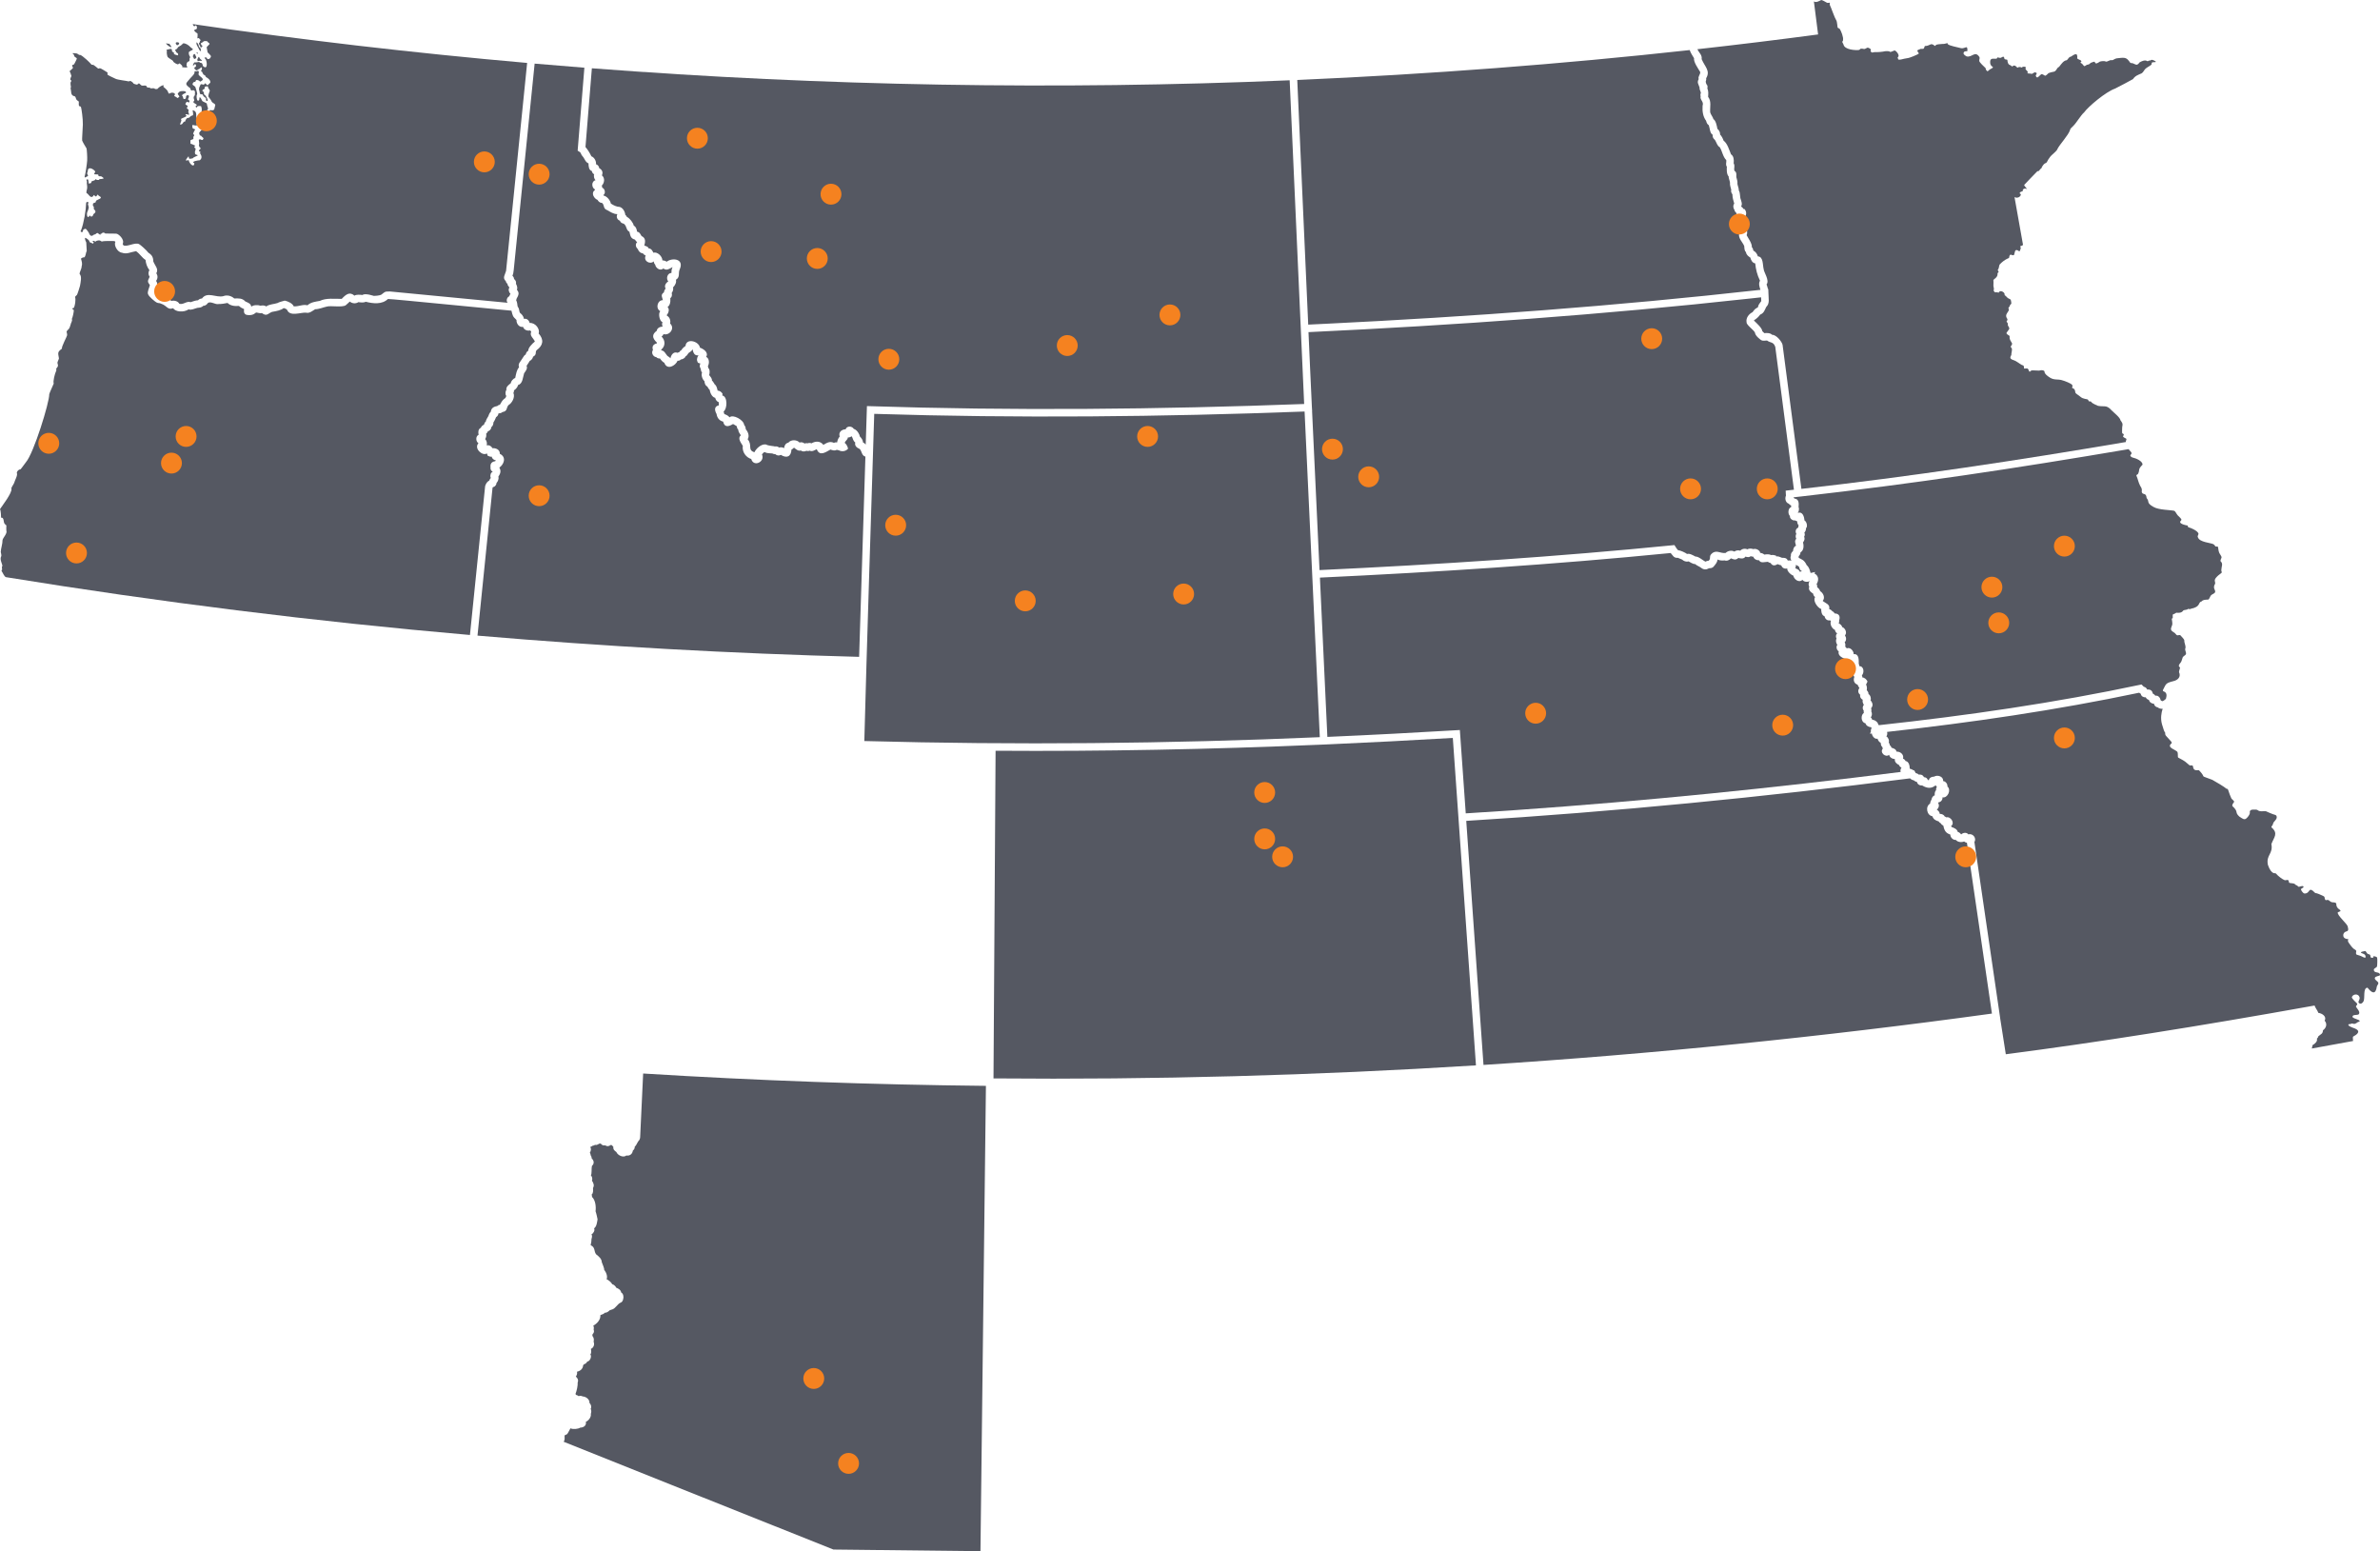 <?xml version="1.0" encoding="UTF-8"?><svg id="Layer_3" xmlns="http://www.w3.org/2000/svg" viewBox="0 0 2648.81 1726.17"><defs><style>.cls-1{fill-rule:evenodd;}.cls-1,.cls-2{fill:#555862;}.cls-3{fill:#f58220;stroke:#f58220;stroke-miterlimit:10;stroke-width:8px;}</style></defs><path class="cls-1" d="m1097.28,1208.35l-6.08,517.82-163.62-1.83c-99.44-39.67-284.22-113.42-300.31-119.98,1.64-1.98,1.05-4.52,1.06-7.05,4-2.05,2.28-.15,6.48-7.73l.18-.1c2.84,1.3,8.39.76,10.78-.81,4-.04,7.16-2.62,6.22-6.45,3.29-1.4,6.2-5.57,5.57-8.77.68-2.13.71-3.98-.15-5.71,1.22-1.89.33-5.18-1.33-6.39.3-4.37-4.18-7.25-7.61-7.39-.7-.33-2.49-1.13-4.5-.34-1.03-.81-1.99-1.22-2.85-1.36-.18-.37-.41-.74-.64-1.04,1.4-3.59,2.67-9.09,2.45-12.88,1.19-2.57-.34-5.22-2.05-6.41,1.03-1.54,1.82-3.5,1.26-5.46,3.52-.76,6.59-3.09,6.83-7.04.38-.6.64-.97.82-1.2.94-.09,3.14-1.37,3.8-3.08,2.92-.2,5.33-5.48,3.47-7.98,1.41-1.75.84-4.44.6-6.16,2.67-.99,4.44-4.47,3.02-7.93.37-2.14.59-4.09-1.39-6.57,0-.59.18-1.1.14-1.68,2.07-2.01,1.8-3.56,1.26-5.44.41-1.22.29-3.12-.41-4.23,3.89-1.95,8.36-6.53,7.91-11.72,1.63-.56,4.01-1.27,4.87-2.59,2.32.03,3.88-1.23,5.52-2.78,5.64-1.46,5.56-2.84,9.11-6.24,2.82-3.29,4.88-1.36,5.95-6.54.51-1.71.33-5.66-2.32-7.03-.37-2.75-2.9-4.32-5.48-5.27-.34-1.07-2.29-3.46-4.39-3.84-1.21-2.35-4.64-5.02-6.34-5.62,0-.04.02-.08.03-.12-.01.04-.02.08-.02.09,1.17-2.89.1-6.72-2.78-10.68.5-.95-1.98-6.56-2.58-8.24-.1-3.97-3.54-6.54-6.42-8.88-2.61-3.83-.6-7.49-5.98-10.06.7-3.46.93-4.19.97-6.97.72-1.95.77-3.87.04-4.96.07-.15.15-.3.22-.43,1.34-.29,3.97-4.03,2.6-6.35,2.96-2.09,3.28-6.96,3.88-10.07-.29-1.51-1.5-7.17-2.24-8.96.63-4.71.02-12.29-3.92-15.94-.08-.89-.06-1.64-.4-2.72,1.99-1.51,1.56-4.69,1.48-7.21,1.53-2.75.87-5.13-1.21-8.28.93-1.78.18-4.57-1.15-5.78,1.24-1.7.46-7.43,1.16-10.54,3.15-2.83,2.03-6.31-.23-8.31.02-1.07-.42-2.6-1.17-3.5-.04-.93-.28-1.97-.9-2.92,1.32-1.95,1.52-4.45.68-5.78.08-.32.12-.63.14-.92l1.66-.42.3-.51c1-.16,2.07-.43,3-1.05,3.48.66,3.49-1.92,6.42-1.38,1.71,2.48,4.21,2.05,4.86,1.89,2.97,1.77,4.31.67,6.68-.57.79.39,1.72,1.49,2.39,2.2-.32,3.33,1.48,4.35,3.33,5.78,1.72,4.02,7.97,6.57,11.16,3.91,4.06.67,6.84-1.98,7.21-5.44.95-.79,2.26-2.19,2.15-4.38,1.75-1.31,2.62-4.29,3.97-6.08,1.54-1.41,2.07-3.38,2.05-4.9l3.32-70.45c126.13,7.83,254.43,12.45,381.47,13.74"/><path class="cls-1" d="m1638.31,1123.88l4.35,61.66c-178.76,11.23-359.35,16.12-536.95,14.52l2.32-364.62c117.87.83,239.13-1.52,361.23-6.74h0c2.08-.08,6.27-.26,8.35-.35h0c46.42-2.03,92.72-4.45,139.29-7.19l21.39,302.72Z"/><path class="cls-2" d="m1435.3,87.95h0l.06,1.39-.06-1.39Zm-776.58-11.96l-7.11,87.6c2.47,2.88,4.9,6.76,6.55,10.33,3.21,1.16,5.58,5.23,5.17,8.85,1.78.41,3.5,2.49,3.54,4.3,4.06,2.31,4.13,5.27,3.11,8.19,3.54,2.86,2.76,8.41-.23,11.32.35.71.43,1.46.5,2.32,2.81.9,4.31,6.05,1.27,8.19.16.21.29.41.41.6,3.66.7,7.39,5.43,7.92,8.85,3.12,2.02,6.3,3.61,9.92,3.76,3.4,1.02,5.72,4.87,6.18,8.83.73.49,1.37,1.17,1.69,2.17,3.56,1.86,7.12,6.7,7.72,9.79,2.51,1.3,3.14,3.75,3.7,6.71,3.17.63,3.53,2.9,4.97,4.88,4.98,2.36,4.12,6.48,3.11,10.54.05.08.08.17.12.25,1.52-.04,3.15,1.1,4.34,2.03l.1.81c3.61.56,4.12,2.48,5.55,4.94,4.01-1.43,9.86,3.65,10,8.55,1.5-.16,3.64.67,4.73,1.44,6.36-4.83,19.96-3.33,14.41,8.73-1.78,3.9.81,8.46-4.12,11.34.76,2.79-.62,5.86-3.2,8.54.53,2.16-.13,4.34-1.46,6.11.77,3.3-.37,4.97-1.59,5.8.5,4.66-.62,8.34-3.08,9.91,2.43,2.13,1.3,6.48-.81,8.83.08.31.14.57.19.91,2.94,1.32,4.3,5.32,3.5,8.65,5.7,5.19-.57,13.66-7.32,11.79-.46,1.1-1.23,1.94-2.2,2.74,3.88,3.68,4.84,10.11-.35,14.54.07.28.1.56.1.82,3.4.14,4.83,4.05,6.73,6.1,1.08.84,2.49,1.45,3.43,2.69.48-3.3,3.35-7.99,7.74-6.12.65-.33,1.18-.47,1.95-.64.41-.78,1.27-1.78,2.44-2.31.61-1.45,3.16-3.85,4.62-4.64.67-9.12,14.88-5.5,16.07,1.88,3.77,1.3,10.02,5.29,6.86,10.27,3.4,1.39,3.93,6.7,1.95,10.35.25.58.41,1.2.42,1.9,1.98,1.73,1.77,5.71,1.02,7.99,1.3,1.89,3.24,3.38,3.1,6.09,1.21.71,2.63,3.77,3.27,4.53,1.76.79,2.56,4.53,3.07,6.77,1.7-.34,4.41,1.32,5.49,3.49-.02.13-.42,1.74-.32,1.83,5.97.96,5.75,14.62,1.46,17.83.34.97.44,1.73.8,2.83,2.1.79,4.42,1.68,5.77,3.67,3.79-3.8,15.91,2.87,16.31,8.5,1.25,1.15,1.63,2.92,1.77,4.6,2.28,2.73,4.57,7.43,2.09,11.24,5.73,6.53-.54,12,7.57,14.48,1.51-3.49,7.17-9.46,12.75-8.7,2.62,1.67,9.55,1.82,10.11,2.29,1.08-.42,3.6.1,4.64,1.21,1.96-.6,3.55-.45,5.48.66.38-3.32,1.97-5.55,4.72-6.11,3.09-3.7,9.54-3.42,12.52-.14,1.84-.71,4.12-.2,5.58,1.08.82-.3,1.95-.58,3.27-.23,1.42-.58,3.48-.53,4.38.04,4.62-2.68,9.5-2.66,12.93,1.22l.15.56c4.95-2.99,7.66-4.21,11.92-2.35.92-.43,2.02-.72,3.65-.54.09-1.76,1.02-4.39,2.79-6.45-1.62-5.11,2.34-7.96,6.63-8.08,1.21-4.07,7.19-3.76,9.02-.48,3.97,1.17,6.6,6.42,6.78,8.45,1.58,1.57,3.62,4.2,3.39,6.44,1.22.59,2.24,1.58,3.15,2.59l1.35-42.83c162.14,5.32,324.48,3.78,486.61-2.34l-3.57-79.6h0c-.1-2.26-.27-6.11-.37-8.35h0l-12.19-272.27c-258.25,10.97-518.95,6.4-776.64-13.36"/><path class="cls-2" d="m196.54,50.08s-.83-1.69-1.06-2.12c.47-1.3,2.26-1.12,3.63-.43.83.37-.26,1.65-.52,2.31-.28.65-2.05.23-2.05.23m23.99,18.04c.87-.92,4.63.05,4.31-.86-1.22-.98-2.91-2.17-3.13-3.74-.31-.41-.77-.03-.77-.03-.21.65-1.27,2.18-1.36,2.69-.08.51.41,2.29.95,1.93m-.79-9.66c-2.02-.97-.33,1.31-.06,1.55.45-.22.6-1.21.06-1.55m-34.62-2.85s.89,1.06.57,1.85c-.33.78.24,4.82.87,5.91.64,1.08,6.04,4.04,6.08,4.53-.46,1.13,4.76,4.23,5.66,3.62,1.21-.61,1.08-1.35,2-.68.94.69,2.62,2.37,2.68,3,.06.62-.85.95.36,1.04,1.21.08,5.25.63,5.18-.24-.08-.87-1.32-1.28-.9-2.44.14-3.1,1.2-3.38,3.22-4.23.26-.71.03-2.51.18-3.04.16-.51.92-.9.51-1.74-1.06-1.2-1.95-4.17-1.11-5.51.42-.55,4.16-2.05,4.29-2.69.13-.64-2.24-1.82-2.84-2.6-1.68-1.99-5.57-4.55-8.05-4.12-.48.42-1.95,1.99-2.51,2.34-.58.37-3.26,1.66-3.46,2.31-.2.65-.88,1.39-.88,1.39,0,0-2.29,1.2-2.18,1.62.1.43,1.17,1.17,1.22,1.73.09,1.24,2.22,1.19,2.17,2.6,0,.69.41,1.47-.67,1.31-1.08-.16-3.97-1.12-4.02-1.68-.05-.57.74-.63-.05-1.26-.79-.62-1.34-.77-1.79-1.3-.45-.54-.06-2.02-.79-2.71-.73-.7-5.77.97-5.77.97m36.24-3.88c.07-1.45-1.49-4.06-2.47-4.66-1.23,2.06,2.23,6.27,2.86,8.21.12.56,2.02,2.36,1.95,1.6-.07-.75-.07-2.95-1-3.69-.93-.74-1.29-.9-1.34-1.46m371.8,324.89c-1.48-1.93-3.37-3.94-1.89-7.5-.35-.42-.79-.98-1.17-1.36-2.01.6-6.76.09-7.91-3.98-4.22.81-7.56-3.43-7.34-7.7-4.41-4.13-4.05-4.4-5.62-10.32-2.48-.04-135.03-13.35-137.45-13.01-6.61,6.37-16.57,5.13-24.77,3.07-2.31,1.33-5.92.72-8.11.43-3.04,1.98-6.77,1.61-9.58-.63-1.57,1.32-3.12,3.1-4.47,4.06-3.69,2.69-16.82.25-21.02,1.5-4.21.91-8.82,2.97-13.04,2.98-3.01,1.76-6.41,4.92-10.25,3.79-6.04-.37-18.01,4.74-20.99-3.15-.57-.93-2.63-1.57-3.71-1.96-3.42,2.61-8.07,3.38-12.92,4.23-4.02,1.25-5.81,5.69-11.37,1.37-2.27.46-3.75-.28-6.07-.62-.01-.24-1.63.59-2.74,1.66-2.5,1.47-5.9,1.47-8.66.83h0c-3.25-1.41-2.55-4.61-2.39-6.31-2.2-.87-4.06-1.96-5.74-3.53-4.61.47-9.58-.19-12.68-3.31-3.17.64-6.36,1.24-10.14,1.2-3.41,1.03-9.88-4.43-12.48-.19-1.22,1.57-2.97,2.1-4.59,2.27-1.49,1.85-4.13,1.95-6.29,2.17-3.01.69-6.86,2.87-9.84,1.71-5.54,3.72-14.83,2.79-17.13-1.3-6.55,2.27-6.59-2.77-13.65-5.1-1.67-.96-2.66-.17-4.94-1.34-1.43-.72-8.3-6.2-9.35-9.08-1.22-2.57,1.36-7.26,1.99-10.21-2.26-3.33-3.18-3.77-.25-9.23-1.65-2.27-1.76-5.17-.29-7.34-2.55-3.6-3.89-7.08-4.29-11.4-4.11-2.66-6.11-6.66-10.57-9.8-6.05,1.02-10.38,3.75-15.77,1.71-5-.5-9.24-8.47-7.2-12.02-.29-.3-.7-.67-1.08-.92-3.37.06-10.69-.44-14.12.53-.5-.45-2.06-1.31-3.12-1.31-1.07,0-2.35.51-2.82.61-.45.11-1.31,1.3-1.56.75-.24-.54-1.69-1.04-2.17-.8-1.65.72.94,1.18.7,1.78-.14.25-.47,1.41-.86,1.23-.38-.2-4-1.42-3.88-2.02.37-1.61-3.96-4.45-4.81-4.38-.58,1.48.75,3.98,1.28,5.19.03.27.54,9.09.53,9.38-1.13,1.84-.95,5.87-2.81,7.22-1.09-.31-2.91.65-3.61,1.43.89,3.23,1.81,5.41.7,8.95.12,2.14-2.36,5.97-2.2,8.09,2.77,2.64,1.04,9.36.42,13.19-.33,1.48-2.87,9.43-3.41,10.1-.54.68-2.23,1.75-2.03,2.5.91,2.97-.09,9.22-1.32,11.82-3.65,1.22-1.61.84-.09,2.59,0,2.35-1.36,8.29-2.23,9.87.98,2.02-1.13,4.28-1.37,6.22,0,.7-1.46,4.4-1.9,4.75-.44.35-2.76,2.68-2.57,3.24.18.55.76,3.2.62,3.78-.25,1.74-6.62,13.09-5.74,14.97-5.33,3.89-4.4,4.8-3.4,10.81.07.75-1.87,4.29-1.67,5.04,1.18,4.19.65,3.7-1.39,6.51,0,0,.56,1.84-.15,2.77-1.34,2.67-3.57,11.43-2.58,13.78,0,0-5.04,11.18-4.98,11.8.25,8.91-17.24,65.72-25.98,75.74-3.64,4.71-5.5,7.63-5.88,7.78-2.32.31-3.89,1.92-4.3,4.08,1.55,2.23-2.41,8.68-2.91,11.19-.47,1.42-3.52,5.32-3.03,6.29,1.2,4.57-11.05,20.09-12.77,22.92,1.06,1.08,1.26,8.53,1.25,9.42,3.54-.45,2.41,4.54,3.8,6.58,1.08,1.54,2.29,1.69,2.09,2.46-.19.78-.05,4.22-.04,5.16,1.33,3.42-3.38,7.49-4.23,10.69.08,4.25-1.82,9.2-1.98,13.24.08.87,1.01,3.77.57,4.68-1.87,3.34.57,7.57,1.3,10.58,0,0-.74,1.46-.61,2.07.12.62.28,2.31.28,2.31,0,0-1.04.96-.57,1.68,1.16,1.46,2.83,6.25,4.89,6.77,169.75,27.6,343.31,49.35,516.32,64.34l16.88-165.51c.18-.77,1.26-4.63,4.62-6.33.22-.87.84-2.04,1.69-2.88-.83-1.39-.53-4.26.64-6l1.05-.44c.11-.16.24-.37.34-.57-2.13-1.2-2.56-3.22-2.3-5.02-.63-4.07,1.74-6.26,5.12-6.59.35-.36.64-.69.87-.96-3.32-.63-4.39-2.61-4.69-4.19-1.28.46-3.3-.49-4.56-1.05-.18-.65-.46-1.98-.89-2.54-4.41,3.41-14.79-5.33-9.31-11.34-2.96-1.78-3.46-7.64.21-9.42-.63-2.35-.71-6.38,2.49-7.74.58-1.66,1.86-2.8,3.49-3.42.24-1.27.96-2.81,2.08-3.71.12-2.07,1.7-3.75,2.66-5.68.58-1.56,1.17-3.55,2.82-5.11.49-4.46,3.95-5.73,7.21-6.29.8-.85,1.81-1.32,2.89-1.44,1.45-2.28,2.46-4.78,4.82-6.56,1.49-.68,1.98-2.02,2.31-3.28-1.24-1.39-1.21-4.94.14-6.62-.63-3.36,2.28-5.5,4.78-7.41.33-2.22,2.48-5.1,5.01-5.89.96-4.52,1.61-9.07,4.28-11.91-1.6-4.24,1.77-6.3,3.66-9.8,1.6-2.59,2-3.43,3.78-4.5.07-1.16,1.29-3.46,2.84-4.16-.32-3.2,4.73-8.18,7.28-10.18-.08-.83-1.57-2.77-2.13-3.49m-420.9-81.76s0-.03,0-.04c0,.01,0,.03,0,.04h0Zm45.18-233.82c-1.1-2.14-2.33-.19-2.67,1.38-.28.65.43,1.1.58,1.64.16.56.44,1.24.88,1.48.85.38,1.91-.64,2.32-1.49.06-1.18-.89-1.62-1.11-3.02m3.51,17.89c-.05-.18-.95-.11-1.31.23-.74.63-2.52-.33-3.11.52.65,2.58-2.92,5.36-4.66,7.38-4.44,5.86-7.39,5.8-.09,11.13,1.17,5.19,2.59.34,5.07,3.18.37.41.15,2.32.09,3.95-.05,1.65-.21.72-.74,1.45-1.08,1.87-.54,2.79.1,4.71.08.88-1.08,1.29-1,2.22.09.94,3.34,2.24,3.75,2.96.52,1.23-2.91,1.09-.4,2.93.57.39.75-.57.97-1.02.23-.47,2.8-.86,3.9-.39,1.11.48.32.54.84,1.82.51,1.28.2,2.94.1,3.95-.11,1.03.97,1.19,1.34,1.47.92.76,3.09,2.62,2.44-.27,5.2-5.41,3.07-2.9,1.97-9.79,0-.63-4.46-2.22-5.01-2.93-.53-.72-1.53-3.58-2.58-4.12-1.52-.25.52,4.83-2.87,3.51-.61-1.07-1.55-5.19-.3-6.77.51-1.05-1.85-7.84-2.1-8.45-1.89-2.01-4.46-1.65-2-5.01,1.08-.56,2.8-.29,2.66-2.14.87-.92,3.81-.06,4.45,1.23.5.43,1.53-.35,1.84-.62,4.48-2.58-2.87-4.74-3.38-7.47-.1-.58.27-.65.43-1.04.17-.4-.35-2.45-.4-2.65m-34.16-28.37c5.09,3.84,4.76,1.71,1.63-1.84-.82-.24-1.5.32-2.01-.14-2.62-1.09-1.06.94.39,1.98"/><path class="cls-2" d="m563.93,453.8c0,.06,0,.12,0,.18.01-.06,0-.13,0-.18"/><path class="cls-2" d="m563.94,454s0,0,0,0v.14c0-.06,0-.1,0-.15"/><path class="cls-2" d="m747.54,299.98c.21-.79.68-1.89.96-2.73-3.92,2.06-6.47,4.25-10.26,1.49-3.72,3.47-8.75-1.05-9-4.15-.83-.95-1.72-2.16-1.53-3.76-4.57,4.02-11.95-.58-9.09-6.49-1.25-.45-2.36-1.37-3.22-2.41-2.53-.39-4.06-1.25-5.75-5.02-2.24-1.86-2.8-5.55-.5-7.47-1.07-.7-1.88-1.84-2.64-3.01l-.25.12c-3.89-1.38-4.55-2.95-5.73-8.59-4.16-2.27-2.43-5.94-6.26-8.99-1.97-.6-3.39-.88-4.44-3.44-2.84-.85-4.26-4.24-2.81-7.02-.06-.09-.12-.17-.18-.25-3.87.03-7.53-2.43-11.35-4.58-3.76-1.29-3.08-4.58-4.46-6.85-.59-.8-1.11-1.1-1.39-1.11-2.79-.11-4.11-2.42-4.61-3.29-3.53-1.23-7.93-7.49-2.83-11.04-.05-.21-.1-.42-.13-.62-3.96-2.31-3.92-9,.74-10.34-1.59-1.15-2.32-4.66-1.52-6.51-1.75-.77-2.37-2.34-2.59-3.64-3.38-.81-3.75-5.61-3.72-8.44-3.76-1.6-4.15-5.33-6.65-8-2.84-3.34-.62-3.63-5.42-6.18l.19-2.5,7.29-89.83c-18.68-1.45-37.25-2.98-55.36-4.55l-23.28,229.66c-.39,4.01-.57,3.88-1.41,6.52,1.07.79,1.76,2.15,1.77,3.48,1.72,1.32,2.64,3.29,2.14,5.38,1.16,2.09,1.98,4.56,1.03,6.61,1.04,1.23,2.17,3.01,1.81,4.9h0c-.56,3.2-2.31,4.1-2.63,6.88.92,1.26,1.45,4.64,1.61,6.75.02,0,.2.27.37.53,1.85,2.66,1.11,4.47,2.14,6.48,1.89,1.72,3.83,3.1,4.58,6.92,3.68-1.06,5.92,2.49,6.38,4.5,6.25-.51,11.78,6.84,9.91,11.64,6.05,6.85,5.3,13.19-2.23,18.67-2.01,2.2.77,4.74-4.02,7.31-.21,2.22-2.64,4.33-3.59,4.53-1.12,1.73-2.33,3.96-3.55,5.51,1.42,3.36-1.31,6.14-2.74,8.29-1.42,4.32-1.48,11.8-6.69,13.03-.58,2.38-2.29,4.44-4.56,6.01.09,1.12-.3,2.2-.67,2.89,2.21,4.82-1.92,11.66-5.33,13.38-2.94,3.05-.85,6.9-6.86,7.88-1.29,1.27-2.9,1.31-4.52,1.58.21,1.36-1.46,3.71-2.54,4-.74,1.86-1.81,4.33-3.03,6,.14,1.37-.56,4.16-2.31,5.11.16,2.25-2.2,4.45-3.87,4.73-.25,1-1.08,2.16-1.88,2.66.46,2.17.05,4-1.12,5.98,1.82,1.86,2.3,4.54,1.76,7.02,2.88-.59,4.88.71,6.43,3.13,3.68-.36,8.48,1.71,8.13,6.21,7.94,3.91,4.31,12.1-.54,15.4,2.29,3.76,1.18,6.67-1.09,10.15.81,2.13-.5,5.45-1.99,6.82-.11,2.07-1.56,4.25-3.62,4.64-.36.05-.76.42-.86.92,0,0-16.73,164.44-16.73,164.44,139.85,11.98,282.71,19.92,424.73,23.62,1.74-55.57,5.25-167.34,6.99-222.82-4.41-1.17-3.83-6.19-6.38-8.5-3.61-1.56-5.82-3.84-4.9-7.22-2.79-2.07-2.49-4.79-4.01-6.98-1.16.81-2.88,1.6-4.19,1.32-.38,3.02-2.85,3.49-3.51,6.05,2.01,1.7,3.14,4.03,3.71,6.5-2.88,3.34-7.43,3.47-10.6,1.62.13.08.21.13.3.17-.21-.08-1.07-.33-2.32-.52-2.35,1.36-4.97.4-6.97-.31-5.57,3.04-12.04,7.85-15.27-.36-2.73,1.12-4.78,2.97-7.97,1.62-1.32.62-2.55.43-3.46.16-1.98.67-3.85,1.38-6.32-.4-2.71,1-5.44-1.34-7.35-3.01-.11-.01-.22-.02-.33-.03-.84.84-1.73,1.68-2.68,1.98-.47,8.12-5.36,9.99-11.83,5.98-2.16,1.05-4.24.96-6.29-.83-1.36.08-2.55-.4-3.26-.76-2.14-.29-6.24,0-8.13-1.45-.57.21-1.03.3-1.54.4-.49.51-1.25,1.39-1.83,2.11,3.75,8.16-9.22,14.62-11.94,5.1-5.49-1.61-10.41-7.56-9.39-14.67-1.9-3.26-6.2-8.42-2.16-11.58-.92-2.04-2.82-3.49-2.86-6.38-1.29-1.18-1.52-2.46-1.66-3.81-1.34-.82-2.74-1.8-4.15-2.47-5.88,3.58-9.74,3.34-11.01-2.67-4.38-.98-6.78-4.45-7.34-8.47-2.51-4.51-2.54-8.53,2.47-9.64.13-.79.01-2.12-.12-3.58-2.13-.68-3.27-2.47-3.9-4.81-3.56-.56-5.9-6.2-5.98-8.65-1.2-1.08-1.95-2.5-2.84-3.96-2.44-1.08-2.98-4.09-3.08-5.87-2.46-2.18-3.93-6.91-2.71-9.69-1.34-1.34-1.22-3.06-1.54-4.37-1.23-1.73-1.43-3.65-.3-5.6-.72-.1-2.13-.71-2.81-.95-1.48-2.83-1.3-5.1.64-8.24-4.74.97-5.96-3.66-6.56-6.8-.81,2.39-2.96,2.99-4.51,4.35-.98,1.28-1.82,3.09-3.32,3.72-.89,2.32-3.58,3.17-5.23,3.44-.79.83-1.92,1.57-3.6,1.36-2.36,5.74-11.74,10.8-14.72,2.33-1.94-1.05-3.56-2.87-4.88-4.87-1.39.15-2.97-.23-4.13-1.45-3.54-.37-5.91-4.92-3.7-7.87-.92-3.04-.76-6.17,4.34-7.46.03-.28.03-.62.01-.91-5.51-5.18-5.43-9.21-.11-13.08.27-3.03,3.71-4.67,6.58-4.67-.8-1.53-.87-3.39-.14-4.96-3.48-1.05-5.02-9.88-2.53-12.2-5.56-3.04-3.15-12.4,2.94-12.27-.58-2.92-3.09-5.97,1.17-8.7.03-1.7,1.01-3,1.86-4.28-1.92-2.99.45-6.4,2.98-7.89-2.62-2.7-1.38-9.21,3.52-9.44.04-1.39.04-2.5.24-3.8Z"/><path class="cls-2" d="m655.06,180.14h0c-.11.47-.11.89-.07,1.23.02-.73.06-1.2.07-1.23"/><path class="cls-2" d="m1465.57,749.53l-13.64-291.59c-159.58,6-319.35,7.62-478.95,2.6-3.19,102.8-8.42,262.57-11.03,364.09,168.95,4.58,337.72,3,506.93-4.3l-3.31-70.81Z"/><path class="cls-2" d="m79.52,84.55c-3.08,6.47.65,3.35-.31,6.07-1.75,1.62.2,5.6-.42,7.01-.32.16-.48.61-.09,1.2.77,3-.2,6.72,3.29,8.03,2.6.07,2.11,2.82,3.33,4.35.55.61,2.41,1.55,2.41,1.94,0,.38-.28,4.1.31,4.74.6.64,1.68.12,2.14,1.46.46,1.35,2.21,12.55,2.03,19.21-.19,6.66-1.05,16.15-.76,17.88,1.38,3.18,3.23,5.84,4.86,8.71.33,1.04.96,9.7.71,13.56-.24,3.86-2.04,15.48-2.4,15.99-.84,2.2-.48,3.87,1.85,1.8,3.14-.5.28-2.46.51-3.81.28-.53,1-2.79.81-3.53,1.27-4.18,6.8-.53,8.22,1.71.06.62-1.74,2.84-.92,3.1.82.24,4.25-.11,4.31.52-.2,2.5,2.25,1.26,3.51,1.86.43.33,2.44,1.51,2.42,2.11,0,.6-4.15.88-4.49.88-.32,0-.46.76-.84.88-.39.13-2.35.1-2.55-.2-1.3-1.59-1.26.4-2.37.68-.38.13-3.17,1.04-3.34,1.37-.17.32.14,1.47-.58,1.63-.72.15-2.28.97-2.4.38-.12-.59-.45-4.09-.69-4.32-2.76-.56-1.68.91-1.27,2.43-.59,2.3.62,4.62.16,7.62-.49,1.23-1.03,4.74-.67,5.02,2.26.8,4.16,6.11,6.95,3.84.93-.83,1.15-2.05,1.52-1.57,3.03,3.52,2.53-.09,4.15-.54.52.53,1.14,1.61,1.62,1.62,4.77,2.46-1.52,3.53-3.41,5.02-.67.67-.32,1.53-.75,1.95-.42.41-3,.75-2.85,1.69.15.93-.7,1.76.38,2.61,1.07.85.14,3.07.8,3.52,2.8,2.47,1.34,3.76-.75,5.4-.15.27-.64,2.19-1.26,2.37-3.54,1.3-1.62-3.35-4.19.85-2.04.2-1.85-3.98-1.51-5.16.35-.63,1.92-4.62,1.8-5.87-.11-1.25-1.03-3.24-.94-3.76,1.91-1.99-.84-2.76-1.93-1.36-.27,8.9-2.58,22.71-5.7,30.81-1.43,1.29.9,2.88,1.83,1.57.36-.56.45-2.08.76-2.32.31-.25,2.03-1.09,2.59-.84.56.23,3.09,3.51,3.31,4.15,1.21,3.11,2.77,5.09,5.69,2.37,0,0,1.5-.26,2-.68.5-.41,1.71-1.71,2.57-.99,1.06.77,2.48,2.24,3.06,1.34l-.23-.63c.19-.07.56-.12,1.04-.17.66-.16,1.17-1.35,1.94-1.22.65.19,1.79.06,2.39,1.05,4.96-.05,11.53.13,12.3.17v-.02s.09.02.11.03c2.13.11,9.53,6.39,6.94,11.45.28.49.57,1.01.92,1.54,4.3,1.89,12.47-3.57,17.25-1.46,1.75.87,8.46,6.94,10.29,9.47,3.81,2.48,5.59,4.88,5.64,9.83,1.9,4.99,6.24,8.35,3.35,13.23,1.72,2.49,1.88,5.74-.27,8.43,2.66,3.33,1.07,8.42-.52,12.36,1.38,1.42,4.04,3.75,4.86,4.24,3.4-.47,12.18,5.15,12.86,5.73,2.71-.85,7.19.15,8.66,3.13,4.58,1.43,8.09-3.36,12.57-1.77,3.7-1.21,5.39-1.9,8.31-2.1.72-.93,2.57-1.96,4.36-1.97,5.86-8.09,15.8-.56,23.8-2.61,3.79-1.6,8.81-.47,12.11,2.58,5.11-.15,8.91-.43,12.37,3.34,3.9,1.75,5.86,2.34,6.64,5.78,2.3-1.96,7.11-2.13,10.31-1.06,1.15-.28,4.36-.77,6.25.87,3.07-2.5,9.1-2.62,12.7-3.88.69-.8,6.9-2.33,7.92-2.66,3.5.71,8.57,2.97,10.06,6.41,5.49.27,10.68-2.61,15.21-1.19,3.82-3.56,9.04-4.04,13.8-4.92h0c6.99-3.4,16.29-2.2,24.34-2.23,4.99-5.34,9-8.15,14.22-3.58,2.04-1.5,6.27-1,8.79-.74,1.39-.79,2.71-.97,5.13-.74,2.86.22,5.37,1.25,7.72,1.75,5.66-.13,8.16-1.2,8.49-1.58,4.05-3.07,3.25-3.33,9.28-3.35.38-.02,130.63,12.57,131.01,12.58-2.15-2.37-.4-6.43,1.84-7.2.2-.82.78-1.95,1.35-2.76-1.7-1.5-2.78-4.87-1.17-7.01-1.04-1.29-2.32-2.85-2.16-4.11-1.2-.92-1.71-1.99-1.87-2.99-4.08-3.69-.78-7.11.31-11.47.12-1.91,23.26-229.4,23.43-231.36-62.93-5.52-126.29-11.99-189.62-19.36h0c-48.98-5.74-129.22-15.82-182.36-23.85-.4.92,1.35,2.67,1.77,2.46.45-.19,1.33-1.55,1.47-1.03.88,1.33,1.27,0,1.18,2.35.55,2.32-1.95,1.95-2.79,2.68.03.26-.27,1.45.45,1.61.71.16.62.91,1.42,1.36.8.43,1.6.77,1.63,1.15.25,1.22-.03,4.28-.15,5.3,1.74-.58,1.8-.46,2.73,1.1.28.16,1.06.67.94.89-.1.23-.85.8-.82,1.17.03.38-.21,1.34-.36,1.45-1.81.82.18,2.97.65,4.2.4,2.41,2.65.82,2.38-.58-.13-.3-1.45-.95-1.36-1.4.09-.45-.73-1.45.02-1.63,1.45-.3,2.42-2.09,3.92-2.25.71.08,3.05.1,3.08.44.02.99,2.4,1.83,2.49,2.75-4.46,5.44-3.48,1.09-2.29,9.44.56.75,3.85,3.38,3.74,4.54-.32.75-.74,2.45-2.31,2.77-2.84.73-1.44-.53-2.61-1.52-1.59-.4-3.2-.12-1.51,1.32,1.95,1.27,3.28,12.18-1.48,8.9-2.44-1.08-.05-4.44-4.45-4.51-.36-.38-.31-.82-.88-.87-.57-.05-2.74.63-3.52.54-.77-.09-1.77-.04-2.04.29-.3.63-2.1,3.29-.76,3.37.09-.31,1.76-2.61,2.48-1.4.55.7.55,2.17.34,2.45-.21.29-1.03.32-1.05.54-1.42,1.32-.86,1.69.62,2.64.4.32-.22,1.28,1.31.87,1.53-.4,1.46-1.16,2.13-1.15,1.13-.13,2.5-2.54,3.59-1.99.21.49.09,2.45-.17,2.65-.24.22-.95,1.15-.72,1.49.22.32,1.47.72,1.45,1.26-.01.54,1.17,2.24,1.33,2.57.17.33,1.48.48,1.64.78.16.31.81,1.89,1.53,2.2,2.23,1.2,4.88,3.55,4.31,6.03-.34.29-1.66,1.47-1.9,1.76-.25.31-.81,1.42-1.73.78-.93-.65-1.64-2.16-2.36-1.75-.73.4-.48,1.68-1.61,1.36-1.13-.32-2.9-.79-3.24-.11-.42,1.6-.97,1.98-1.41,3.17-.26.9-.52,2.81.18,3.8.77,3.32-.28,3.92,3.47,4.02.13.24.87,1.82,1.34,2.25.47.43,2.48,1.69,2.52,2.13-.2,1.1.05,4.15,1.87,2.48.1-1.83-1.54-4.29-2.74-5.87-.86-.65-1.34-.8-1.43-1.43.24-2.76-.7-2.25-1.83-3.62.38-1.69,1.57-1.28,2.62-2.36.25-.62-.26-1.77.22-2.09.45-.32,3.23-.65,3.39-.41.15.24.31,1.52.43,1.82.13.3,1.75,2.41,1.78,2.81-.71,1.46-1.68,5.02-1.73,6.44.3,1,2.97,3.79,3.35,4.97.13.66,1.06,1.71,1.69,2.19.64.49,3.13,1.38,2.61,3.06-1.22,3.22-.04,5.29-3.68,5.31-.48-.09-2.1-.39-2.39.04-.48,1.89-1.75,4.55-2.55,6.37-.09.54-.33,2.26-.67,2.51-.35.25-4.37,2.46-4.6,4.3,1.16,9.5.53,5.42-3.97,11.85-.01.63.48,2.42.78,2.78.29.35,1.28.26,1.66.74.43,1.02,2.13,1.72,2.44,2.58-.91,2.5-1.46,2.18-3.6,1.13-.51-.12-1.8.3-1.66.76.14.45.49,3.98.44,4.17-.04.19-.41,1.55-.35,1.98.07.44.76,1.82.76,1.82,3.05,1.59-1.08,2.77-.7,4.31,3.4,1.73.76.87,1.38,2.66,1.83,2.66,2.25,5.68-.51,7.6-1.28-.04-10.68,1.29-5.95,3.4-.55,5.44-5.01.21-5.83-1.8-.17-1.06-.29-1.8-.96-1.75-1.69.39-3.73,1.27-1.92-1.41.87-1.39,2.31-3.09,2.35-2.65.04.44.34,2.69,1.07,2.58.73-.13,3.14-.29,3.64-.67.94-1.51,4.64-2.23,5.54-3.2-.07-.32-3.02-.89-3.04-1.45-.02-.57-.44-2.23-.16-2.79.49-1.76,1.49-3.56-.48-4.2-.9-1.89.54-1.42.88-2.28-.64-.35-2.91-1.24-3.64-1.7-.31-.28-1.88-.15-1.76-.67.12-.51-.4-3.57.26-3.91,4.65-1.7,2.25-.53,3.1-4.07,1.93-1.6-.39-2.09-.44-3.33.21-.59,1-1.49,1-2.23-.01-.77,1.23-1.11,1.15-1.99-.08-.87-2.67-.78-2.78-1.91-.68-3.65-.53-3.42,2.54-2.78.92-.08,2.25.56,2.32-.19.25-1.63-1.82-4.18-.34-5.14.33-.03,1.42.2,1.22-.41-.19-.62-1.61-3.08-1.57-4.02.05-.96,0-4.45-1.04-5.54-1.03-1.08-3.31-1.99-3.05-1.29.27.7.67,4,.45,4.93-.21.93-2.02.83-2.41,1.24-.4.41-1.86,1.88-2.26,2.01-.38.13-1.99.1-2.21.55-.23.46-1.29,1.51-1.52,1.97-.23.45.33,1.36-.47,1.42-.79.07-1.35.62-1.79.9-.44.29-1.26,2.31-2.11,2.38-.86.07-1.75.52-1.73-.04.01-.57,1.49-3.34,1.53-4.41.03-1.07-1.32-1.15.33-2.04,1.66-.89,4.83-1.91,5.23-2.64.4-.72-2.19-2.09-.46-2.1,1.74-.02,3.44,1.04,3.51.46.08-.57-.95-2.37-.9-3.26.06-.89.62-1.94.12-2.4-2.96-1.83-1.35-1.81-.77-3.97-.17-.48-2.78-1.28-2.59-2.18.18-.9,1.25-2.55,1.86-2.52.6,0,1.74,1.2,2.19.69.46-.51.71-1.72.1-2.27-.62-.55-1.61-.81-1.24-1.54.74-1.32,1.86-3.4.22-4.14-3.22-.15-2.21,2.06-2.73,3.66-3.19,1.54-2.54-.11-3.34-2.34-.6-.67-1.01-.73-.71-1.23.24-1.44,3.89-2.33,4.42-3.02-.04-2.42-5.86-1.76-7.04-1.18-.82.44-2.46,2.27-2.28,2.83.19.56,2.52,2.75,1.62,3.08-.9.33-1.27,2.06-2.45.9-1.17-1.15-3.41-1.6-3.08-2.26,2.47-2.29-1.07-3.53-3.03-3.28-3.86,1.57-2.59,1.66-4.38-2.02-1.01-1.55-3.99-4.08-4.47-4.36-.49-.27.42-1.92-.04-1.95-1.76,0-5.2,2.31-6.18,3.52-.23.91-2.75.94-3.36.56-1.27-1.39-3.62-.21-5.06-.65-.15-1.21-3.4-.54-3.69-1.02-.84-3.53-4.09-1.16-6.37-2.21-4.32-4.2-1.98-1.31-5.24-.86-1.04-.39-3.47-.75-3.57-1.37-.09-.62-2.39-2.41-3.34-2.68-.96-.27-1.42.87-2.57.37-1.15-.51-11.63-1.51-14.15-2.88-2.53-1.36-9.1-3.97-8.92-4.92.18-.96.52-1.68-.2-2.19-.71-.51-7.44-4.75-8.16-4.6-.72.15-1.58.85-2.25.15-.67-.7-4.35-3.48-4.84-3.75-.49-.28-2.12-.11-2.21-.35-1.43-1.96-9.62-9.75-12.44-10.76-2.29.28-2.38-1.62-4.76-1.75-1,.02-4.47-.7-3.86.13,2.78,1.92.74,2.11,2.54,3.76,1.06.66,2.41,1.5,2.14,2.15-.27.65-2.82,6.27-3.41,6.45-3.52.74-.8,1.87-.92,3.85-5.43,5.86-3.74.67-1.73,8.71Z"/><path class="cls-2" d="m2005.56,635.7c-.82.08-1.64.28-2.35.67-1.41-3.2-3.4-2.96-5.17-4.09.57-1.1.82-2.45.66-3.7,1.44.55,2.83,1.33,3.8,2.53.08,2.2,1.27,3.66,3.05,4.6m-58.5-303.44c-163.1,17.96-326.84,29.61-490.77,37.33.06.11,3.61,82.86,3.77,82.93,0,0,.3,5.11.3,5.11h-.06c1.13,24.23,7.01,149.87,8.27,176.76,131.87-6.2,263.65-14.76,395-27.83,1.06,1.67,2.9,4.75,4.01,5.67,3,.3,8.1,2.78,10.07,4.23,2.65-.99,7.05,1.67,9.27,2.86,3.44-.24,8.39,4.35,11.09,5.68,1.23-.59,2.47-1.06,3.72-1.08,2.84-2.58-.11-4.77,3.31-7.79,5.19-4.86,9.66.06,15.58-.82,1.58-1.88,6.24-3.56,9.56-1.51,1.89-1.31,4.27-1.79,6.65-1,1.95-2.16,5.25-2.72,7.91-1.51,1.74-1.15,4.66-1,6.56-.23,3.74-1.26,7.99,2.23,7.62,4.14,1.48.18,3.3.65,4.65,1.95,2.94-.43,5.38-.62,7.69.56,1.96-.44,3.61.14,5.33.57l.31.96c2.06-.65,4.41.85,6.54,1.53,1.51-.03,4.99-.41,6.27,2.99,1.33-.27,2.73-.21,4.03.19-.8-1.66-1.54-3.66-.57-5.41-.28-2.26.73-4.02,2.39-5.3.09-1.96.75-4.87,3.33-5.96-.56-2.35-2.09-5.47.31-7.74-.85-1.36-1.03-4.05.04-5.39-1.58-3.13-.53-5.79,2.19-7.14-.03-.7.04-1.53.41-2.36-1.26-1.34-1.52-2.64-1.84-4.76-.98-.07-1.74-.47-2.24-.85l-.03.02c-2.02.66-6.06-1.75-5.62-4.77-2.99-3.22-1.55-9.44,1.28-9.8,0-.66.08-1.3.09-1.99-.93-.36-1.91-.97-2.59-1.97-3.47-1-4.75-5.46-3.21-9.05-.19-1.46-.22-4.14-.3-5.5,2.92-.31,6.29-.69,9.19-1.02l-20.79-159.02c-2.17-6-5.35-4.08-9.07-6.98-2.22-.12-4.42.71-6.5-.39-.17-.09-6.68-4.59-7.02-8.37-1.12-2.99-9.59-8.49-9.33-11.54-.93-4.76,2.43-9.23,6.6-11.27,1.43-1.74,2.36-3.6,5.05-4.89.93-.43,1.14-.87,1.14-.87.03-2.18,2.11-4.67,3.55-6.55-.02-.95-.1-2.73-.17-4.23-4.29.48-8.62.94-12.93,1.42m-258.21,569.05c142.51-9.99,284.73-24.34,426.46-42.3-.54-1.63-.16-3.49.97-4.75-1.17-.41-2.43-1.75-2.85-3.04-2.36-.99-5.19-3.38-4.53-6.49-3.16-.23-5.94-2.03-6.41-4.81-3.93,3.45-10.77-2.44-7.07-6.84-.23-.48-.4-1.04-.47-1.68-1.87-1.93-1.48-2.86-1.9-4.89-1.64-.52-3.12-2.93-3.48-4.52-3.17.91-6.14-3.05-6.32-5.74l-2.08.22,1.05-2.44c-.33-1.74.21-2.8.72-3.55-.2-.37-.36-.83-.45-1.21-2.08-.03-5.66-1.46-6.3-4.34-5.94-1.54-4.91-10.22-1.84-11.42-.22-.75-.33-1.65-.09-2.6-2.28-3.12-.55-5.83.14-6.71-1.25-1.32-1.71-3.73-1.32-5.53-2.27-1.07-3.3-3.27-2.85-5.56-2.9-2.36-2.39-5.43-.85-7.58-.7-1.11-1.64-2.31-2.06-3.68-3.28-.98-5.16-4.27-3.61-8.47-.93-1.78-1.75-3.59-1.57-5.32-2.93-1.99-2.88-6.21-1.74-7.46-.4-1.15.11-2.54-.35-3.83-2.27-.49-4.59-.73-6.46-3.57-5.29-1.9-8.16-4.5-7.22-8.45-2.11-1.14-3.31-4.91-1.55-7.2-1.64-2.29-1.87-4.98-.9-7.15-1.08-1.69-.8-4.2.72-5.62-1.16-.6-2.32-2.18-2.45-3.84-3.43-1.37-6.01-6.52-4.47-10.04-.39-.14-.76-.34-1.12-.61-3.51.66-5.49-2.02-6.11-4.67-3.4-.66-3.82-6.76-3.53-7.86-4.43-1.51-9.73-9.66-6.82-13.38-.94-.62-2.05-1.74-2.23-3.77-2.07-1.47-5.84-3.65-4.33-7.81-1.11-1.88-.93-4.34.47-6.21-2.57,1.47-6.49.91-8.07-1.34-4.41,3.94-9.66-1.34-10.15-4.73-2.62-.75-7.29-5.08-6.71-7.97-2.81.75-5.65-.35-6.73-3.47-1.34-.14-2.47-.76-4.04-1.31-2.62,1.62-5.65,2.43-7.84-1.35-.84.03-2.14-.65-3.06-1.26-3.1.02-7.95,1.97-9.72-1.69-2.91.13-5.67-1.39-6.37-3.97-.72-.01-1.58-.18-2.99-.57-1.71,1.49-3.82,1.09-5.83.44-1.78,3.07-5.96,1.98-7.88,1.51-3.05,3-6.04,1.27-8.2.43-1.87,2.02-4.56,3.25-7.14,2.27-1.99.35-5.8.19-7.84-.99-.04,2.81-2.19,5.37-4.18,7.7-1.52,2.01-3.85,1.99-4.8,1.98-1.36.26-2.44,1.23-4.01,1.35-2.52.32-4.56-1.23-5.54-1.97-1.68-1.31-4.94-2.47-6.35-3.96-1.11-.01-2.29,0-7.35-2.99-2.79.79-5.29-.32-7.27-2.05-.69-.34-3.59-1.48-4.62-1.92-4.76.43-5.61-2.8-8.02-5.34-129.8,12.81-260.05,21.22-390.37,27.36l8.29,177.25c48.63-2.11,98.47-4.73,147.45-7.65l6.56,92.75c19.2-1.18,38.4-2.45,57.61-3.78m-245.19-813.72l.06,1.39-.06-1.39Zm30.49,272.75c162.09-7.87,323.89-19.79,485.08-37.84-.84-2.62-2.5-6.81-.53-10.17-3.21-6.72-4.55-12.37-5.31-19.27-3.14-.45-4.69-3.59-5.47-6.49-1.87-1.13-4.56-3.09-4.8-6.1-1.71-1.08-1.81-4.46-1.92-6.56-1.44-4.25-7.94-9.47-5.17-15.17-.3-.85-.28-2.43.05-3.33-.72-4.83-3.84-5.06-2.14-11.51.19-1.2-.18-2.85.2-4.1-1.4-.86-1.81-2.18-1.9-3.13-1.49-1.03-1.81-2.4-2.07-3.37-.74-.78-2.06-4.36-.11-6.74-1.17-3.79-2-6.92-2.03-10.31-1.59-2.05-1.66-3.77-1.3-5-.75-2.48-1.8-6.45-1.37-7.83-.19-2.21-1.85-5.88-1.48-7.02-2.7-2.75-2.13-9.28-2.03-10.92-1.79-2.44-.26-4.71-.65-7.34-3.85-3.71-4.48-10.11-7.34-14.47-2.66-1.22-3.51-5.21-5.23-7.9-2.86-2.47-2.56-3.83-2.64-5.9-3.05-1.58-2.94-6.74-4.26-10.59-1.41-.58-2.64-2.95-2.95-4.83-3.6-4.83-4.35-10.7-3.96-16.76,1.71-4.89-3.19-6.36-2.17-10.59-.45-1.48-.17-2.73.29-3.64-.31-2.23-1.85-4.09-1.46-6.14-1.32-4.06-3.09-5.39-.98-9.33-1.06-3.06,2.05-5.09,1.67-7.92-2.29-3.96-7.54-11.03-6.86-15.34-1.28-2.47-3.23-4.55-4.85-9.04-142.34,15.66-289.22,26.85-436.74,33.28l12.19,272.24c6.11-.29,12.17-.59,18.24-.88M2018.79,1.83l4.66,36.5c-44.1,5.89-89.09,11.38-134.32,16.43,1.71,4.07,5.44,6.3,4.71,11.02,3.57,8.62,10.02,12.96,5,21.32.23,1.26,0,2.46-.5,3.88.28.81.46,1.57.66,2.46.95,1.17,1.89,2.18,1.19,4.91,1.39,3.18,1.06,6.26.84,9.4,3.96,5.09,1.87,11.23,2.32,17.32.73,2.63,3.04,5.13,3.6,7.53,2.73,1.54,3.95,8.05,4.43,10.88,2.2,1.34,3.21,4.63,2.99,6.22,1.71,1.67,3.29,4.86,3.87,6.79,4.27,3.09,6.34,10.56,8.26,15.2,3.04,1.94,3.44,6.23,2.98,10.08,1.74,3.11.03,4.72.81,8.23,3.64,2.24,1.24,5.65,2.62,8.79.34.98,1.02,3.65.74,5.78.44,2.8,1.52,4.39,1.57,7.37,1.93,3.2.77,6.9,2.39,10.63,1.09,3.79,1.38,4.6.2,7.26.02.04.04.08.06.12.97.44,2,1.5,2.35,2.5l1.19.12c2.23,2.26,2.47,5.41,1.22,8.09-.6,1.76.09,3.85-.79,6.08.86,2.3,3.44,7.25,2.46,10.41.42,1.44.2,3.03-.39,4.56,1.07,2.29,6.28,9.27,5.78,13.3,1.32,1.31,1.54,2.94,1.66,3.79,2.58,1.42,4.24,3.6,5.07,6.46,6.31.5,5.13,9.28,6.53,14.61.1,2.91,6.75,12.37,3.13,16.6.36,1.02,1.32,3.72,1.54,5.12l.37-.04c.02.7.12,3.12.15,3.77h0c0,7.06,1.88,12.05-2.46,16.35-1.62,3.23-2.48,6.84-6.71,8.43-1.74,2.53-4.37,4.82-6.81,6.25.02,0,0,.17-.02.46,3.01,2.91,8.96,8.19,9.22,11.69.51.6,1.51,1.57,2.26,2.23,2.49-.36,6.78-.28,8.62,1.83,4.92-.04,10.86,7.7,11.65,11.07.07.46,20.89,159.85,20.97,160.39,121.21-13.65,240.84-31.65,361.26-52.17-.88-.98,1.24-2.83.19-3.74-.92-.62-3.75-1.59-3.45-2.61,2.08-3.74-.56-1.8-1.08-4,.02-1.2-.1-3.89.11-6.12.94-4.2.07-4.82-1.9-7.65-.49-3.27-6.9-8.02-10.11-11.31-5.64-6.23-7.91-3.47-14.97-4.81-1.22-.34-6.4-2.99-6.87-3.65-.45-.65-1.04-1.35-1.58-1.31-2.29.42-1.65-.86-2.87-2.09-.84-.56-5.23-.45-7.98-2.87-2.75-2.41-5.6-3.56-5.86-4.98-.27-1.42-.31-2.68-1.33-3.8-1.05-1.1-2.48-.86-2.28-1.62.19-.78.94-2.03-.17-3.27-1.12-1.23-7.16-3.94-11.61-5.09-4.43-1.14-8.17.12-12.57-2.54-4.37-2.66-5.22-4.1-6.02-5.35-.78-1.27.42-1.98-1.59-2.77-2-.79-4.05.08-4.78.14-2.33.03-6.34-.44-8.69-.16-3.02,3.45-2.16-.65-4.04-2.06-.79-.5-4.12.28-4.11-.35,0-.64.11-2.53-.69-3.09-3.01-.78-4.88-2.95-8.51-4.98-4.53-1.95-7.74-2.22-4.87-6.68-.17-2.32,1.33-5.35.41-7.72-2.68-2.04.66-2.53.45-5.22-1.81-3.51-3.14-4.09-2.78-8.24-.37-.78-4.07-1.93-3.37-3.68,3.07-4.76,4.25-3.56,1.37-8.33-.08-.81.37-1.73-.22-2.37-3.26-3.91,2.05-1.37-1.24-6.25,0-.69-1.29-1.72.69-4.84,1.99-3.12,2.23-3.33,1.89-4.13-1.11-2.1.32-2.28,1.12-3.73-.21-1.57,1.77-1.81,1.7-3.22-.27-.79-.09-3.83-1.33-4.36-1.26-.53-2.86-1.28-4.26-2.99-1.44-1.7-2.11-1.09-1.89-2.29.13-2.44-3.82-4.56-5.67-3.34-.72.8-.77,1.45-1.28,1.18-.53-.29-2-.28-2.34-.35-.33-.06-1.36.42-1.78-.2-.42-.62-1.44-1.3-1.1-2.22.85-2.46-.76-2.81-.24-7.64.26-3.1-.74-2.95.59-4.34,2.92-1.96,4.24-3.96,3.97-6.93,2.62-1.8-.16-2.21.31-3.8,1.49-1.39,1.07-4.22,2.01-5.77.49-.48,3.09-3.28,6.19-5.16,3.1-1.89,3.99-1.66,4.32-2.44.82-6.31,3.21-1.31,5.52-3.03,1.14-3,.43-7.02,4.68-4.81.58.34,1.19,1.36,1.47.7.28-.65,1.48-2.83,1.26-3.81-.23-.98-.74-1.45-.18-1.94.54-.49,1.35-.22,1.6-.39.25-.18,1.13-.95,1.13-.95l-9.48-53.23c2.25,1.58,6.51.51,7.09-2.74-.14-1.22-1.87-1.04-1.32-1.66.91-2.03,2.38-1.39,3.43-2.2-.38-2.7,2.41-3.53,4.89-2.19-1.24-1.6-3.65-4.15-3.26-4.71.48-.67,13.2-13.8,14.18-14.77.98-.96,2.15-.55,2.37-.94.22-.42.99-1.55,1.67-2.17.68-.62,1.08-.59,1.15-1.23.08-.64,2.12-3.95,3.38-4.62,1.27-.67,1.87-.84,2.29-1.39.5-1.33,2.95-5.25,4-6.37.36-.95,7.74-6.55,7.86-8.39,2.77-5.53,12.17-15.13,14.15-21.36-.1-1.13,1.75-2.54,3.58-4.44,3.51-3.4,8.28-11.81,12.05-15.05,4.54-6.4,24.14-22.93,34.43-26.44,7.83-3.83,14.4-7.64,19.92-10.56,2.53-3.77,5.67-4.68,9.66-6.43,1.89-1.17,2.84-3.88,4.43-5.27,1.61-1.39,5.3-3.3,6.27-4.26.99-.96.04-1.7.72-2.34.57-.99,4.55-.11,4.37-1.05-.31-.6-2.78-1.9-4.19-2.11-1.42-.2-1.84,1.15-2.73.78-.9-.36-1.74,1.28-2.75.61-2.54-1.66-6.44.25-8.53,1.53-.41.59-1.93,2.86-3.56,2.5-1.64-.37-3.96-1.76-4.3-1.73-.34.03-1.78.09-2.51-.54-1.73-2.42-3.28-4.96-6.81-5.36-1.43-.27-5.78.28-8.09.54-2.32.26-4.06,2.29-5.47,2.09-2.5-.58-4.56,1.8-6.65,1.57-1.7-1.02-4.97-.48-6.61-.04-.62.49-3.58,2.38-4.55,2.01-.95-.34-1.18-2.17-2.03-1.84-.84.33-3.79.88-4.54,1.96-.78,1.06-2.29,1.26-3.34,1.46-1.04.21-2.58,2.3-3.5,1.11-.91-1.18-.95-1.11-1.72-2.06-.76-.95-2.49-.99-1.77-1.98.69-1.01,1.32-.69.6-1.38-.66-1.47-5.11-1.81-4.45-3.54.37-1.17-.24-3.32-.69-3.78-2.23-.74-4.42,1.52-6.36,2.55-2.59.41-2.77,2.58-4.57,3.96-3.54.27-6.15,4.35-8.18,6.9-.51.8-1.63,1.02-2.29,1.95-.64.94-1.92,3.62-3.88,3.92-1.97.29-5.22,1.19-5.99,1.62-.74.43-3,3.51-4.12,2.73-1.14-.78-3.1-2-4.12-1.42-2.37,1.85-4.69,6.08-6.01,1.25.32-.9,2.17-2.45.25-3.16-1.93-.71-2.16.23-3.13.7-.96.46-1.37.99-2.08.61-.7-.38-4.67-.05-4.28-.91,1.71-1.65-2.31-3.21-2.11-4.8.18-.88.43-1.16.18-1.71-.24-.55-2.78-.52-3.18-.36-.38.16-1.15,1.16-1.66.76-.51-.39-1.18-.59-2.51-.47-1.32.11-1.49,1.25-2.07.54-.61-.71-2.15-2.22-3.28-2.25-1.14-.02-2.46,1.47-2.71.98-.24-.48-.75-.88-2-1.47-2.38-.63-2.52-3.26-2.9-4.81-.04-.48.18-1.01-.51-1.2-.68-.2-2.76-.27-2.82-.96-.66-4.47-2.53-1.24-4.69-.99-1.09-.29-3.18-.57-3.18-.57-.19,3.86-8.29-1.76-7.99,5.25-.29,6.91,7.37,4.17-.39,8.17-1.18.98-2.51,2.4-2.89,1.87-.39-.52-1.31-1.03-1.59-2.01-.28-.98.33-.84-.84-1.94-1.16-1.1-6.14-5.67-6.43-7.27-.28-1.6.91-3.21.12-4.52-4.93-7.5-8.2,1-14.31-.7-3.07-1.63-4.01-3.18-2.83-4.79,1.19-1.59,3.97-.33,3.85-1.56-.11-1.25.17-3.91-1.28-3.79-1.46.12-3.35,1.61-5.97,1-4-1.17-12.99-2.55-14.75-4.57.59-2.08-2.7.12-5.11-.15-2.2.13-7.06.42-7.87,1.12-.8.7-.45,1.48-1.5.94-4.21-3.49-4.54-.74-9.06.18-3.44-.35-1.49,1.93-3.56,3.19-.99.27-3.16-.18-3.63.36-.5.55-3.74.69-2.85,2.44.88,1.76,2.14,2.21.95,2.94-1.2.72-9.27,4.49-12.57,4.76-3.3.27-9.67,2.81-9.97.94-.32-1.86-.92-1.24-.2-2.13,2.46-1.92-1.67-6.65-3.35-7.45-1.21-.1-4.73,2.33-5.67,1.41-.95-.93-4.05-.56-5.12-.58-2.81.71-8.84,1.23-11.78.98-.92.14-2.93.75-3.29.33-2.69-2.03.04-2.42-1.2-3.68-4.23-3.11-3.8-.68-7.06-.04-.98-.36-3.25-.49-3.9-.38-.66.13-1.2,1.5-2.41,1.47-3.68.4-15.35-.32-16.73-5.86-.34-1.47-1.8-2.87-1.34-3.54.48-.66.81-.81.73-1.62.72-3.07-2.06-10.18-3.77-12.66-.99-.61-2.21-.9-2.27-1.52-.06-.62-.72-6.36-1.12-7.14-2.66-4.49-5.41-13.41-7.68-18.18-.08-.81.57-1.75-.05-2.07-.64-.33-1.95.66-3.22-.17-1.28-.85-5.26-2.96-6.12-2.89-1.58.77-5.89,3.44-8.1,1.53l.04.3Z"/><path class="cls-2" d="m2379.51,527.34c2.46-5.01-.63-4.46,5-10.23.3-3.84-7.25-7.21-10.51-7.81-1.64-.44-2.36-.95-2.93-2.04-.56-1.08,1.05-1.41,1.22-2.71.2-1.68-2.73-3.36-3.16-4.75-128.54,21.84-238.78,38.34-363.19,52.5h0c-2.95.34-7.02.79-9.96,1.12.46.44.87.93,1.16,1.38,4.63.45,5.11,4.5,4.59,9.55,1.03,2.33.02,5.49-.94,6.46,5.58-2.03,7.18,4.39,7.56,8.44,2.35,1.03,3.81,6.77,1.61,8.57.2,1.49-.66,3.89-1.82,4.88.42.86,1,2.71-.25,4.6.71,1.44.9,3.58-1.24,6.36,1.06,3.69.94,8.93-2.81,11,.05,1.57-.89,3.35-2,4.21.11.64.1,1.3-.04,1.93,3.5,1.8,6.18,2.17,9,8.18,2.79,2.43,3.36,5.49,4.29,8.64l5.1-1.1-.82,1.61c5.37,2.95,4.7,8.13,2.42,11.87.51.84.88,2,.57,3.46,1.59,1.06,2.82,2.63,3.45,4.42,3.79,2.43,5.53,7.57,2.85,10.66.02.11.05.23.08.35,3.17,2.58,8.29,3.5,7.04,8.91,1.26.36,2.6,1.18,3.51,2.45,1.33.48,2.08,1.42,2.57,2.39,3.72.11,6.83,1.98,5,7.84.21,1.1.04,2.25-.5,3.19,1.65.66,3.63,2.43,3.94,4.17,3.01.87,5.72,5.93,3.23,8.99,0,.25-.03.52-.08.79,1.57,1.43,1.57,5.62-.44,6.95.78,1.66,1.06,3.41.55,4.96.66.53,1.29,1.17,1.75,1.99,4.17-1.87,8,3.41,7.7,6.45,6.11-.71,5.7,6.65,5.69,10.69.32.62.66,1.64.62,2.59,5.71.26,5.37,8.1,2.84,10.23.38.81.53,1.44.54,2.4,2.35.06,4.73,2.19,5.73,4.52-.36.74-1.05,2.64-1.64,3.21,1.39,2.82,1.02,5.01.79,6.52.7.65,2.12,2.19,1.97,4.25,2.06,1.03,3.26,5.18,2.22,6.93,3.23,3.62,2.56,6.73.68,8.75.38,1.22.42,2.21.24,3.77.94,1.41,1.04,4.85-.68,6.35.98.88,1.47,1.99,1.74,2.83,2.78-.1,6.36,2.73,6.61,5.16.27.24.51.52.72.82,98.06-10.64,195.82-24.78,292.32-45.29.79.79,1.58,1.64,2.52,2.53,1.55.28,3.1,1.36,3.81,3.15,3.03-.39,5.6.8,6.18,4.36,1,.49,2.23,1.47,2.83,2.46,3.36-.68,5.5,2.43,6.02,5.12.55.24,1.06.58,1.56.99,1.64-.25,3.11-1.54,4.22-2.62.95-3.48,1.46-6.94-2.6-8.34-.78-.28-.77-.71-.82-1.24,3.84-7.35,2.78-7.78,11.84-10.15,5-1.14,8.59-4.86,6.16-9.98-.18-.89,1.11-4.22,1.15-4.85.03-.63-1.08-.93-1.35-1.99-.26-1.08,1.44-3.2,2.29-4.19.84-.97,1.56-4.47,2.06-5.52,1.55-2.27,4.37-2.33,3.54-5.29-.5-2.23-1.41-3.04-.4-5.63,0-2.99-1.63-5.3-1.47-8.26-.17-1.06-4-4.93-4.49-5.48-3.06-.37-2.91,1.75-5.92-2.24-4.69-3.15-5.41-3.27-3.06-9.04.62-1.24-.28-5.96-.38-6.63-.09-.69.71-.54,1.06-1.23-.1-5.97-.33-2.71,3.92-5.79,2.49.24,5.93.4,7.69-2.33.85-1.05,4.7-.61,5.3-1.91.92-.17,2.02.7,3.21-.13,11.49-2.3,7.62-7.2,12-8.21,1.65-2.14,4.7-1.8,7.4-2.06,1.08-.24,2.07-3.53,2.98-4.64.89-1.12,3.21-1.68,4.39-3.07,1.45-2.72-2.11-3.86-.62-8.19,2.94-3.93-2.32-4.47,3.08-9.73,1.43-1.63,4.89-3.72,5.18-4.43.3-.72-.56-.95-.47-2.95.16-3.92,2.2-6.8-.7-9.48-.85-.87.65-3.01.94-4.2.29-1.18-1.21-2.7-2.42-5.03-1.22-2.32-1.22-6.46-1.57-6.93-.33-.47-2.26-.39-2.66-.4-.41.01-.61-1.39-2.38-2.57-3.43-1.62-15.3-2.19-17.14-7.4-1.05-1.22.23-2.58.5-3.99-.05-3.22-8.86-6.99-11.01-7.37-.92-.18-.85-1.75-1.18-2.05-1.14.02-8-1.55-8.2-3.63-.42-.96,1.01-1.34,1.36-2.6.35-1.25-2.69-3.49-4.1-5.09-1.42-1.61-2.58-4.45-3.75-4.98-4.24-1.1-17.51-.84-23.34-4.43-8.13-4.53-4.18-6.16-7.19-9.34-.66-.57-.29-2.44-1.22-3.74-.91-1.32-1.88-.99-3.49-1.79-2.6-2.7,1-3.1-2.71-8.41-2.21-4.21-2.61-7.88-4.23-11.41-.42-.92.96-1.03,1.81-1.99m269.29,557.47c-.31-4.37-7.48-.96-6.8-6.29.59-1.11,3.12-1.89,3.45-3.1.31-1.23.54-8.11.14-9.59-.77-1.91-2.9-1.15-4.02-1.99.17,1.54-.18,2.14-2.3,1.95-1.39-.25-.89-2-1.41-2.98-.54-1-1.62-.76-2.66-1.31-1.06-.54-1.82-2.39-2.31-2.91-.47-.53-1.64-.27-1.93-.04-1.81.47-6.33.94-.81,2.78,2.12.67,2.8,2.35,2.56,3.82-.21,1.46-2.78-.09-5.37-1.38-4.63-1.88-5.9-.32-4.97-5.41-.11-1.16-1.61-1.6-2.94-2.62-1.32-1.04-3.95-4.27-4.74-5.59-.79-1.33-2.13-2.53-1.42-4.18.71-1.63-.34-.49-2.77-1.45-2.41-.98-2.91-2.63-2.47-5.15,2.03-4.86,6.81-.77,4.94-7.79-.12-3.46-11.93-12.53-11.21-16.31,2.37-1.48,5.44-.76.29-4.4-4.17-4.64,1.21-6.54-6.54-6.83-3.71-.9-2.75-3.46-7.11-2.3-.92-.34-1.41-2.81-1.37-3.34.06-.54-1.44-1.52-1.91-1.59-1.63-.72-6.62-3.15-8.41-3.06-8.29-8.47-4.94.64-12.01.54-1.99-.46-3.82-3.83-3.88-4.46-.07-1.63,4.15-1.8,2.5-3.6-.69-.67-3.6.32-4.63.57-1.05.26-1.17-1.06-2.98-1.79-1.8-.72-1.01-.71-1.8-1.34-.79-.63-3.6-.84-5.36-1.07-1.74-.21-.69-1.07-1.65-2.76-.96-1.67-2.36.33-4.72-.6-2.36-.96-7.11-4.64-8.54-6.48-1.42-1.83-1.57-.5-3.51-1.28-1.93-.8-4.13-3.27-6.14-9.12-2.21-11.09,5.97-11.87,3.91-23.11,2.78-7.55,8.05-11.74.1-18.57-.41-.92.66-1.63,1.07-2.24.42-.6.65-2.19,1.17-3.18,1.4-1.85,4.71-4.47,3.28-7.31-.2-1.02-2.37-1.42-4.16-2.02-1.8-.6-6.27-2.6-7.53-3.18-2.6-.47-6.78,1.03-9.57-1.45-.84-.38-1.94-.53-2.42-.37-1.49.1-4.23-.54-5.52,1.22-.78.57-.27,1.09-.39,2.59-.13,1.49-2.05,4.55-4.21,6.21-2.15,1.65-4.29-.16-7.57-2.34-5.42-4.95-.42-5.03-7.61-11.58-.66-1.03.72-3.27,1.7-4.42.96-1.15-2.12-2.78-2.93-4.22-.81-1.44-2.85-7.13-3.44-9.03-.56-1.9-1.32-1.52-1.8-1.56-2.78-2.39-11.87-7.77-15.91-10-16.32-6.3-5.28-.71-14.85-10.67-2.42-.44-6.1,1.48-6.75-4.61-.45-1.27-2.79-.71-3.33-.72-.54,0-2.75-2.35-5.32-4.29-2.58-1.93-7.33-4.08-7.84-4.53-.55-.46-.02-4.09-.62-5.9-1.11-2.86-13.03-4.93-6.68-9.9.84-1.09-.83-2.51-3.71-5.67-2.9-3.17-3.47-3.5-3.39-5.64.07-2.15-.16,2.2-3.56-9.93-1.85-6.69-.67-12.95.77-17.25-2.47.36-4.66-.8-5.46-1.52-2.35-.32-3.79-1.99-4.36-4.23-2.12.38-5.03-1.68-5.37-3.92-1.17-.52-2.79-1.13-3.65-3.05-2.29.22-5.11-.95-5.57-4.01-.56-.23-1.23-.64-1.75-1.11-92.67,19.51-186.5,33.18-280.61,43.61.57,1.68.25,3.77-.79,5.01,1.46.41,3.68,4.09,2.71,6.8.79.96,1.09,2.04,1.2,2.93.81.68,1.5,1.56,1.8,2.81,3.13.96,5.01,1.78,5.68,4.41,4.52-.31,8.54,3.7,7.16,7.73,1.25.53,2.37,1.52,2.85,2.7,3.75.51,4.7,5.36,4.65,8.5,1.67.46,2.98.97,4.29,1.9l.62-.08c.03.06,1.4,2.4,1.42,2.45,0,0,.37.66.38.67,1.17.27,2.23.6,3.24,1.65,1.5-.06,4.31-.33,5.88,2.85,2.3.21,3.5,1.1,4.34,3.16.39.09.8.17,1.14.23.13-1.74,1.8-3.84,5.78-3.95,3.6-2.32,10.57-.35,10.05,4.89,2.99.33,5.09,3.38,4.8,6.1,4.58,3.63.26,13.16-5.48,12.06.27,3-2.06,5.31-4.45,5.54-.11.24-.19.43-.33.71,1.06,2.2,1.35,4.4-1.55,7.64,2.05.72,3.27,3.13,3.28,4.49,2.33-.07,4.73,1.05,5.4,2.84.68.24,1.1.44,1.79,1.01,5.05-1.3,9.97,6.42,5.47,9.61.14.42.31.83.46,1.11,2.71.97,6.29,2.39,6.95,5.55,1.35.23,2.61,1.16,3.74,2.77,1.99-2,5.9-2.76,8.08-.05,4.8-1.6,9.42,4.2,6.66,8.38l28.66,195.83-.04.04,6.34,40.4c103.12-13.4,213.85-30.9,343.62-54.23.99,2.99,3.2,5.22,4.22,8.18,4.3.52,9.59,4.12,7,8.7,2.98,3.25,2.13,7.81-1.84,10.68-.07,1.18-.26,2.62-1.46,3.79-.56.52-2.69,2.04-3.71,2.89-.29,1.29-.95,2.12-1.61,2.64.91,2.87-1.91,5.6-4.77,7.16-.24.98-.64,2.74-.9,3.81l45.9-8.35c-.06-2.2-.48-4.56.16-4.96,3.28-1.74,9.7-5.62,1.93-8.97-4.55-1.64-7.73-3.01-7.25-4.24.49-1.24,1.61-.27,2.11-.7,4.03-2.02,2.77,2.01,8.43-2.19,7.15-2.07-6.32-3.52-5.99-6.02.06-2.9,6.2-1.17,7.13-2.94,1.97-2.63-2.89-6.79-3.29-8.42.07-1,1.71-1.66,1.42-2.88-.27-1.23-6.64-5.75-5.93-7.8,2.04-4.16,8.9-3.39,8.63,1.87-.43,2.43-2.35,3.72-.55,5.15,1.78,1.42,3.76-.07,4.81-1.95,1.99-3.55-.9-15.16,4.51-15.29,4.79,6.08,9.04,8.21,10.35-1.25.02-1.24,2.29-2.69,1.53-4.46-.76-1.76-4.2-2.92-3.74-5.17.46-2.23,5.95-1.94,5.76-3.38m-493.14-209.12c-.58-.48-1.06-1.18-1.39-1.89-4.33,3.63-9.04,3.89-14.97.24-4.59.2-5.66-2.92-5.89-3.96-1.66-.31-2.72-1-3.51-1.77-1.52-.28-3.04-1.01-4.1-2.19-164.11,20.95-328.85,37.15-493.97,47.31l19.19,271.58c187.13-11.97,377.46-31.18,565.87-57.13l-27.82-190.05c-1.18-.21-2.28-.76-3.17-1.47-2.53,1.09-6.98,1.01-9.2-1.77-3.15.33-6.15-2.68-6.14-5.94-4.52-1.47-6.59-3.82-7.73-9.85-1.09-.56-2.29-1.51-2.99-2.77-.81-.31-1.81-1.13-2.31-2.05-2.84-.75-5.84-2.16-6.92-5.73-6.31-.88-8.12-10.99-2.49-14.05-.05-1.73.89-3.24,1.59-4.66.16-1.1.91-3.76,3.6-4.57-.23-.82-.37-4.03,1.47-5.69-.23-1.22.13-2.59.87-3.59"/><circle class="cls-3" cx="944.42" cy="1628.47" r="7.63"/><circle class="cls-3" cx="905.68" cy="1533.97" r="7.63"/><circle class="cls-3" cx="1427.48" cy="953.47" r="7.63"/><circle class="cls-3" cx="1407.53" cy="881.88" r="7.63"/><circle class="cls-3" cx="1407.53" cy="933.52" r="7.63"/><circle class="cls-3" cx="2134.18" cy="778.42" r="7.63"/><circle class="cls-3" cx="2297.55" cy="607.74" r="7.63"/><circle class="cls-3" cx="2224.51" cy="693.11" r="7.63"/><circle class="cls-3" cx="2216.88" cy="653.39" r="7.63"/><circle class="cls-3" cx="600.03" cy="193.84" r="7.63"/><circle class="cls-3" cx="183.2" cy="324.28" r="7.63"/><circle class="cls-3" cx="2187.74" cy="953.47" r="7.63"/><circle class="cls-3" cx="2297.55" cy="821.17" r="7.63"/><circle class="cls-3" cx="1187.81" cy="384.52" r="7.63"/><circle class="cls-3" cx="1302.07" cy="350.44" r="7.63"/><circle class="cls-3" cx="776.16" cy="153.82" r="7.63"/><circle class="cls-3" cx="989.22" cy="399.78" r="7.63"/><circle class="cls-3" cx="924.85" cy="216.09" r="7.63"/><circle class="cls-3" cx="909.59" cy="287.61" r="7.63"/><circle class="cls-3" cx="791.42" cy="279.98" r="7.63"/><circle class="cls-3" cx="1935.81" cy="249.3" r="7.63"/><circle class="cls-3" cx="1709.11" cy="793.69" r="7.63"/><circle class="cls-3" cx="1984.04" cy="806.97" r="7.63"/><circle class="cls-3" cx="2053.98" cy="744.09" r="7.63"/><circle class="cls-3" cx="190.83" cy="515.35" r="7.63"/><circle class="cls-3" cx="207.11" cy="485.67" r="7.63"/><circle class="cls-3" cx="85.14" cy="615.37" r="7.63"/><circle class="cls-3" cx="54.29" cy="493.31" r="7.63"/><circle class="cls-3" cx="1838.27" cy="376.89" r="7.63"/><circle class="cls-3" cx="1881.49" cy="544.01" r="7.63"/><circle class="cls-3" cx="1966.87" cy="544.01" r="7.63"/><circle class="cls-3" cx="1482.96" cy="499.81" r="7.63"/><circle class="cls-3" cx="1523.27" cy="530.61" r="7.63"/><circle class="cls-3" cx="539.04" cy="180.14" r="7.63"/><circle class="cls-3" cx="229.67" cy="134.42" r="7.63"/><circle class="cls-3" cx="1277.22" cy="485.67" r="7.63"/><circle class="cls-3" cx="996.85" cy="584.47" r="7.63"/><circle class="cls-3" cx="1317.33" cy="661.02" r="7.63"/><circle class="cls-3" cx="1141.05" cy="668.65" r="7.63"/><circle class="cls-3" cx="600.03" cy="551.64" r="7.63"/></svg>
